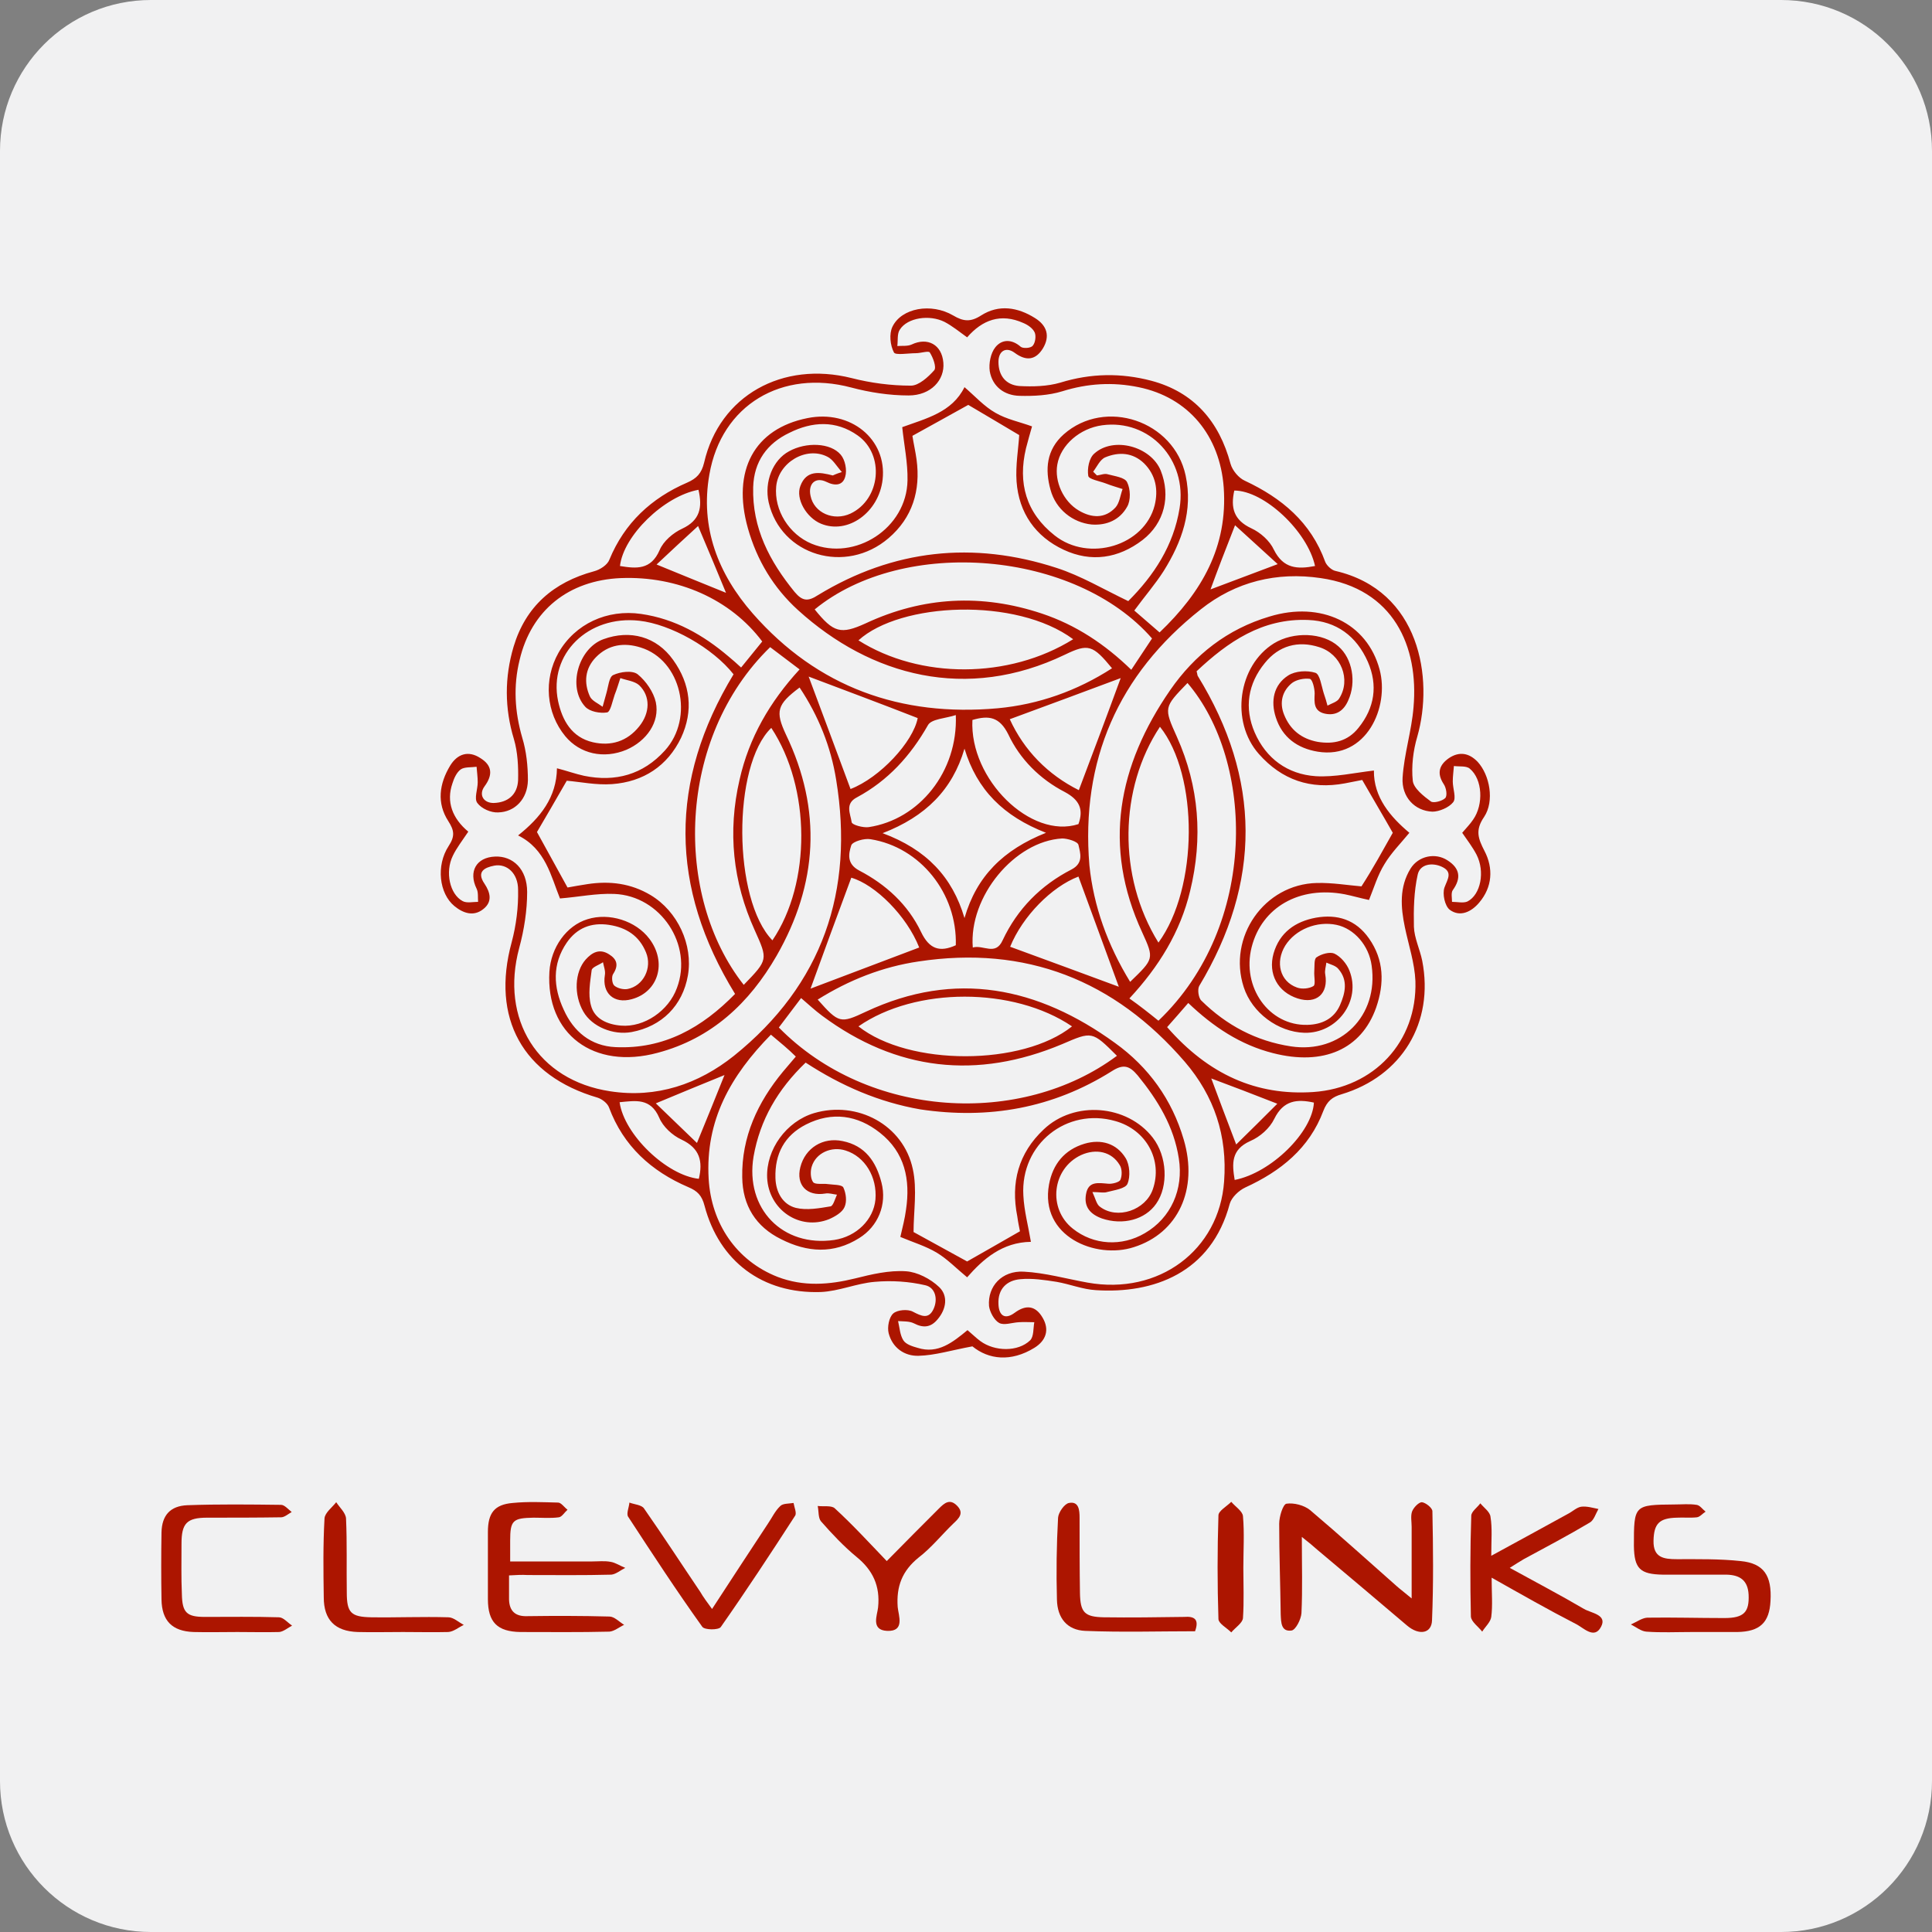 <?xml version="1.0" encoding="utf-8"?><!--Generator: Adobe Illustrator 19.2.0, SVG Export Plug-In . SVG Version: 6.00 Build 0)--><svg xmlns="http://www.w3.org/2000/svg" xmlns:xlink="http://www.w3.org/1999/xlink" id="Vector" x="0px" y="0px" style="enable-background:new 0 0 512 512" version="1.1" viewBox="0 0 512 512" xml:space="preserve"><rect x="0" y="0" width="512" height="512" fill="#808080" stroke="none"/><style type="text/css">.st0{fill:#F1F1F2;}
	.st1{fill:#AC1500;}</style><path d="M512,472c0,22.1-17.9,40-40,40H40c-22.1,0-40-17.9-40-40V40C0,17.9,17.9,0,40,0h432c22.1,0,40,17.9,40,40V472z" class="st0"/><g><path d="M257.7,356.8c-5.5,1-9.9,2.4-14.3,2.5c-3.7,0.1-6.9-2.1-7.9-6c-0.4-1.6,0.1-4.2,1.2-5.2c1.1-1,3.9-1.2,5.2-0.5
		c2.3,1.2,4.2,2.1,5.5-0.7c1.2-2.6,0.5-5.7-2.2-6.3c-4.3-1-8.9-1.3-13.4-0.9c-4.8,0.4-9.5,2.5-14.3,2.7
		c-15.4,0.5-26.9-8.1-30.8-22.9c-0.7-2.7-1.9-3.9-4.3-4.9c-9.8-4.2-17.2-10.9-21-21.1c-0.4-1.1-1.8-2.2-3-2.6
		c-19.9-5.8-28.3-21.1-22.8-41.2c1.2-4.5,1.8-9.3,1.7-13.9c0-4.4-3-7-6.3-6.4c-2.6,0.5-4.8,1.6-2.6,4.8c1.6,2.4,2.1,4.8-0.3,6.7
		c-2.6,2.1-5.4,1.1-7.7-0.8c-4-3.3-4.9-10.7-1.5-15.9c1.7-2.6,1.5-4.1-0.1-6.6c-3.1-4.8-2.4-9.9,0.5-14.7c1.9-3.1,4.8-4.1,8-2
		c3.1,1.9,3.4,4.4,1.1,7.5c-1.6,2.2-0.3,4.4,2.4,4.4c3.8-0.1,6.3-2.2,6.5-6c0.1-3.6-0.1-7.5-1.1-10.9c-2.5-8.2-2.5-16.4-0.1-24.5
		c3.2-10.7,10.6-17.1,21.3-20c1.6-0.4,3.6-1.7,4.1-3.1c4-9.7,11.1-16.3,20.6-20.4c2.5-1.1,3.8-2.4,4.5-5.3
		c4.1-17.8,20.8-27,39.1-22.4c5.1,1.3,10.4,2,15.7,2c2.1,0,4.6-2.3,6.2-4.1c0.6-0.8-0.3-3.3-1.2-4.7c-0.3-0.5-2.4,0.2-3.7,0.2
		c-2,0-5.4,0.6-5.8-0.2c-1-1.9-1.3-4.9-0.4-6.8c2.4-5,10.3-6.4,16.1-3c2.7,1.6,4.6,1.8,7.4,0c4.7-3,9.7-2.2,14.3,0.7
		c3.2,2,4,4.8,2.1,8c-1.9,3.1-4.4,3.5-7.5,1.2c-2.3-1.7-4.3-0.5-4.3,2.4c0,3.7,2,6.1,5.5,6.4c3.6,0.2,7.5,0.1,10.9-0.9
		c8.1-2.5,16.1-2.6,24.1-0.5c11.3,3,18,10.8,21,22c0.5,1.8,2.2,3.8,3.8,4.5c9.8,4.6,17.5,11,21.3,21.5c0.4,1,1.7,2.2,2.7,2.4
		c22.4,5.2,26.1,28.5,21.7,43.9c-1.1,3.7-1.6,7.9-1.2,11.7c0.2,2,2.9,4.1,4.8,5.5c0.7,0.5,3-0.1,3.8-0.9c0.6-0.6,0.3-2.7-0.4-3.7
		c-1.9-2.9-1.2-5.1,1.4-6.9c2.7-1.8,5.3-1.4,7.6,1c3.2,3.5,4.5,10.4,1.7,14.6c-2.4,3.5-1.6,5.7,0.1,9c2.4,4.6,2.1,9.6-1.4,13.7
		c-2.1,2.5-5.1,3.9-7.8,1.9c-1.3-1-2-4.2-1.4-5.9c0.8-2.2,2.3-4.1-0.7-5.5c-2.6-1.2-5.8-0.7-6.4,2.1c-1,4.5-1.1,9.2-1,13.8
		c0.1,3,1.6,6,2.2,9c3.2,16.4-5.4,30.6-21.4,35.4c-2.4,0.7-3.8,1.8-4.8,4.4c-3.7,9.9-11.3,16-20.7,20.3c-1.7,0.8-3.6,2.6-4.1,4.3
		c-4.9,18.4-20.3,23.9-35.5,22.9c-3.5-0.2-6.9-1.6-10.4-2.2c-3.2-0.5-6.5-1-9.6-0.7c-3.6,0.3-6,2.6-5.8,6.6c0.1,2.9,1.6,4.3,4.3,2.3
		c3.1-2.3,5.6-1.8,7.4,1.3c1.9,3.2,0.9,6.1-2.2,8C267.9,361,262,360.3,257.7,356.8z M204.3,274.2c-10.7,10.9-17.4,22.7-16.5,38.2
		c0.7,11.8,7.3,21.7,18.3,26c6.8,2.6,13.6,2.1,20.5,0.4c4.4-1.1,9-2.2,13.5-1.9c3,0.2,6.5,2,8.8,4.2c2.4,2.3,1.9,5.8-0.4,8.5
		c-1.8,2.2-3.8,2.4-6.3,1.1c-1.2-0.6-2.8-0.5-4.2-0.6c0.4,1.7,0.5,3.7,1.4,5.1c0.7,1.1,2.4,1.6,3.8,2c5.4,1.7,9.3-1.5,13.2-4.7
		c1.2,1,2.3,2.1,3.4,2.9c3.8,2.8,10,2.9,13.2-0.2c1-1,0.8-3.2,1.1-4.8c-1.4,0-2.7-0.1-4.1,0c-1.8,0.1-3.9,0.9-5.2,0.2
		c-1.3-0.7-2.5-2.9-2.7-4.5c-0.4-5.2,3.4-9.4,9.2-9.1c5.7,0.3,11.3,1.9,16.9,2.9c18.9,3.4,34.9-8.6,36.2-26.8
		c0.9-12.1-2.6-22.6-10.4-31.7c-18.7-21.7-42.2-30.9-70.6-26.6c-9.5,1.4-18.4,4.9-26.7,10.1c5.6,6.3,6,6.4,12.8,3.2
		c23.7-11.1,45.6-6.5,66,8.3c8.9,6.4,15.1,15,18.2,25.6c3.9,13.2-1.5,24.8-13.2,28.5c-10.1,3.3-25-2.8-22.5-16.6
		c1-5.4,4.1-9.2,9.4-10.8c4.4-1.3,8.5-0.1,10.9,3.8c1.1,1.8,1.3,4.9,0.5,6.8c-0.5,1.3-3.5,1.7-5.4,2.2c-0.9,0.3-2,0-3.9,0
		c0.8,1.7,1.1,3.3,2,3.9c4.6,3.5,12.1,0.9,14-4.6c2.7-7.7-1.7-15.8-9.9-18.1c-12.9-3.7-25.2,6.1-24.4,19.7c0.2,4.1,1.3,8.1,2,12.3
		c-7.6,0.1-12.7,4.6-16.9,9.4c-2.8-2.3-5.2-4.8-8-6.5c-3-1.8-6.4-2.8-9.7-4.2c0.6-2.6,1.2-4.9,1.5-7.2c1.2-8-0.3-15.2-6.9-20.4
		c-5.9-4.7-12.7-5.7-19.6-2.2c-5.7,2.9-8.3,7.8-8.1,14.2c0.1,3.7,1.9,7,5.4,7.9c2.9,0.7,6.2,0.1,9.2-0.4c0.7-0.1,1.2-2,1.7-3.1
		c-1-0.1-2.1-0.5-3.1-0.3c-4.9,0.8-7.8-2.3-6.6-7c1.3-5.1,6-8,11.2-6.9c6,1.2,8.9,5.5,10.3,11c1.5,5.8-0.9,11.6-5.9,14.7
		c-6.8,4.3-13.8,3.8-20.7,0.3c-6.7-3.3-10.2-8.9-10.3-16.4c-0.2-10.7,4.1-19.9,10.8-28c1.1-1.3,2.2-2.6,3.4-4
		C208.9,278,206.8,276.3,204.3,274.2z M223.1,125.1c-1.5-1.7-2.4-3.4-3.9-4.1c-5.6-2.8-12.9,1.6-13.5,7.9
		c-0.6,6.3,3.4,12.7,9.4,15.2c11.5,4.7,25.2-4.1,25.4-16.8c0.1-4.6-0.9-9.3-1.4-14.1c6.3-2.3,13.2-3.9,16.5-10.6
		c2.8,2.4,5.2,5.1,8.2,6.8c2.9,1.7,6.4,2.4,9.7,3.6c-0.5,1.8-1.1,3.8-1.6,5.8c-2.2,9.2,0,17.1,7.6,23.1c9.1,7.2,23.8,2.7,26.5-8
		c1-4.1,0.3-8-2.8-11.1c-3-2.9-6.7-3.1-10.3-1.6c-1.4,0.6-2.2,2.5-3.2,3.8c0.3,0.3,0.7,0.7,1,1c1-0.1,2-0.6,2.9-0.3
		c1.8,0.5,4.5,0.8,5.1,2.1c0.9,1.8,1,4.8,0,6.5c-1.9,3.4-5.3,5-9.4,4.7c-5-0.5-9.5-4-10.9-9.2c-1.5-5.4-1.1-10.6,3.5-14.7
		c11-9.7,29.2-3.6,32.3,10.9c2,9.3-1,17.6-5.8,25.3c-2.3,3.6-5.1,6.8-7.8,10.5c2.3,2,4.4,3.8,6.7,5.8c11.2-10.7,18.1-22.7,17-38.4
		c-1-13.7-9.3-23.9-22.6-26.6c-6.8-1.4-13.5-1-20.2,1.1c-3.6,1.1-7.6,1.3-11.3,1.2c-4.1-0.1-7.2-2.5-7.9-6.5c-0.3-2,0.2-4.8,1.5-6.4
		c1.7-2.1,4.3-2.2,6.7-0.1c0.6,0.5,2.7,0.4,3.2-0.3c0.7-0.8,0.9-2.6,0.5-3.5c-0.5-1.1-1.8-2-3-2.5c-6-2.7-10.9-0.8-14.9,3.8
		c-2.1-1.5-3.9-3-6-4.1c-4-2-9.8-1.1-11.8,2c-0.8,1.1-0.5,2.9-0.7,4.4c1.3-0.1,2.7,0.1,3.8-0.4c4.2-2,8,0,8.4,4.8
		c0.4,4.6-3.3,8.7-9.2,8.7c-5.1,0-10.3-0.8-15.2-2.1c-18.4-4.9-34.4,4.6-37.6,23c-2.5,14.1,2.3,26.4,11.5,36.9
		c17.2,19.6,39.3,27.4,64.9,25.1c10.8-1,21-4.6,30.3-10.6c-5.1-6.2-6.3-6.6-12.5-3.6c-26,12.5-51.4,5.7-70.7-11.8
		c-6.5-5.9-10.9-13.2-13.3-21.7c-4.3-15.3,1.7-26.4,15.8-29.2c11.4-2.3,21.1,5.6,19.9,16.3c-1,8.7-9.2,14.6-16.3,11.7
		c-3.9-1.6-6.8-6.6-5.5-10c1.6-4.3,5.1-3.7,8.6-2.8C221.2,125.8,221.5,125.6,223.1,125.1z M124.1,220.4c-1.6,2.4-3.1,4.3-4.1,6.4
		c-2.1,4.3-0.8,10.2,2.6,12c1.1,0.6,2.7,0.2,4.1,0.2c-0.1-1.2,0.1-2.5-0.4-3.5c-2.2-4.5-0.1-8.3,4.9-8.5c4.7-0.2,8.5,3.3,8.5,9.4
		c0,4.9-0.8,10-2.1,14.8c-5.1,18.9,4.9,35.1,24.1,38c12.3,1.9,23.4-1.9,32.8-9.4c23.5-18.9,31.9-43.7,27.1-73.1
		c-1.4-8.8-4.7-17-9.7-24.5c-6,4.5-6.5,6.3-3.6,12.5c9.6,20,8.4,39.6-2.5,58.6c-7.2,12.5-17.2,21.9-31.5,25.7
		c-17,4.6-29.7-5-28.7-21.5c0.4-6.4,4.5-12.2,10.1-13.9c5.7-1.8,12.8,0.4,16.4,5.2c4.7,6.2,2.4,14.1-4.7,16
		c-4.7,1.3-7.9-1.6-7.1-6.4c0.2-1.1-0.3-2.3-0.5-3.4c-1,0.7-2.9,1.3-3,2.1c-0.4,3.1-1,6.4-0.2,9.3c0.9,3.6,4.3,5.1,8,5.4
		c6.1,0.5,12.6-3.9,14.8-10c4.3-11.4-4.3-24.4-16.6-24.9c-4.7-0.2-9.4,0.8-14.4,1.2c-2.4-5.9-3.8-13.1-11.1-16.7
		c5.9-4.7,10.2-10.1,10.3-17.8c2.7,0.7,4.9,1.5,7.2,2c8.3,1.7,15.6-0.3,21.4-6.7c7.9-8.7,4.3-24-6.4-27.3c-4.4-1.4-8.6-0.8-11.9,2.6
		c-2.9,3-3.2,6.7-1.6,10.3c0.5,1.2,2.2,1.9,3.4,2.8c0.3-1.2,0.7-2.4,1-3.6c0.5-1.7,0.7-4.3,1.8-4.8c1.9-0.9,5.1-1.3,6.5-0.2
		c2.2,1.8,4.2,4.7,4.8,7.4c1.1,5.3-2.5,10.3-7.8,12.6c-6,2.5-12.3,1.1-16.2-3.6c-5.1-6.2-5.8-15-1.8-22.1
		c4.4-7.7,12.9-11.6,21.9-10.3c9,1.3,16.5,5.6,23.2,11.3c1.1,0.9,2.1,1.8,3.3,2.9c2.1-2.6,3.9-4.8,5.6-6.9
		c-8.4-11.2-22.4-17.4-37.5-16.8c-13.8,0.6-23.7,8.5-26.8,21.7c-1.7,6.9-1.3,13.7,0.7,20.6c1.1,3.6,1.5,7.5,1.5,11.3
		c-0.1,4.9-3.4,8.4-7.9,8.5c-1.9,0.1-4.4-1-5.5-2.5c-0.9-1.2,0.1-3.6,0.1-5.5c0-1.4-0.2-2.7-0.3-4.1c-1.4,0.2-3.2,0-4.2,0.7
		c-1.1,0.8-1.8,2.4-2.2,3.7C118.2,212.5,119.9,216.9,124.1,220.4z M299.5,260.2c6.3-6.1,6.4-6.1,3.2-13.1
		c-10.6-22.9-6.4-44.2,7.4-64.2c6.5-9.4,15.2-16.2,26.3-19.5c13.7-4.2,25.9,1.7,29.2,14c2.7,10-3.5,23.9-16.4,21.8
		c-5.4-0.9-9.4-3.8-11.1-9.1c-1.4-4.3-0.6-8.6,3.3-11.1c1.9-1.2,5-1.4,7.2-0.7c1.2,0.4,1.6,3.5,2.2,5.4c0.4,1.1,0.7,2.2,1,3.3
		c1.1-0.6,2.6-1,3.1-1.9c3.2-5,0.5-11.8-5.3-13.6c-5.6-1.8-10.7-0.4-14.4,4.2c-4.5,5.5-5.5,11.9-2.7,18.4c3,6.9,8.7,11.1,16.2,11.6
		c5,0.3,10.2-0.9,15.4-1.5c-0.1,7.1,4.4,12.3,9.4,16.5c-2.3,2.8-4.8,5.3-6.6,8.3c-1.8,2.9-2.8,6.3-4.1,9.5c-2.4-0.5-4.4-1.1-6.4-1.5
		c-12-2.3-22,3.4-24.7,14c-2.7,10.6,4.6,20.9,14.8,20.6c3.8-0.1,7-1.6,8.6-5.2c1.4-3.2,2.2-6.6-0.4-9.6c-0.7-0.9-2.1-1.2-3.2-1.7
		c-0.1,1-0.5,2.1-0.3,3.1c0.9,5.1-2.3,8-7.3,6.4c-5.3-1.7-7.9-6.5-6.4-11.9c1.6-5.6,5.8-8.5,11.2-9.5c5.7-1,10.6,0.5,14.1,5.5
		c4,5.7,4.1,11.9,1.9,18.3c-3.9,11.1-14,15.5-27.3,12.1c-8.7-2.2-15.9-7-22.5-13.3c-2.1,2.4-3.8,4.4-5.6,6.4
		c11,12.6,23.7,18.2,38.7,17.2c16.1-1.1,27.6-13.3,27.1-29.4c-0.2-4.8-1.8-9.5-2.8-14.3c-1.1-5.3-1.5-10.6,1.5-15.5
		c2.1-3.4,6.6-4.3,9.8-2.2c3.3,2.1,3.7,4.7,1.4,7.9c-0.5,0.7-0.2,2.1-0.2,3.1c1.4,0,3,0.4,4.1-0.1c3.5-1.8,4.7-7.9,2.4-12.4
		c-1.1-2.1-2.5-3.9-3.8-5.8c1.1-1.3,2.1-2.3,2.9-3.5c2.8-4,2.5-10.7-0.9-13.5c-0.9-0.8-2.8-0.5-4.2-0.7c-0.1,1.4-0.3,2.7-0.3,4.1
		c0,1.9,1,4.4,0.1,5.5c-1.1,1.4-3.7,2.5-5.5,2.5c-4.7-0.2-8.2-3.9-7.9-9c0.4-6.3,2.4-12.4,2.9-18.7c1.4-16-5.2-31.4-24.6-34.2
		c-11.6-1.7-22.5,0.9-31.8,8.3c-21.9,17.3-31.8,40.1-29.5,67.8C289.8,240.1,293.5,250.4,299.5,260.2z M194.4,178.7
		c-5.5-7-16.7-13.3-25-14.2c-13.5-1.5-24.1,8.8-21.5,21.3c1.1,5.1,3.6,9.6,9.2,10.9c4.8,1.1,9.1-0.2,12.3-4.2c2.9-3.6,3-8,0-10.9
		c-1.2-1.1-3.3-1.3-5-1.9c-0.5,1.5-0.9,2.9-1.5,4.4c-0.6,1.7-1.1,4.5-2,4.7c-1.9,0.3-4.6-0.2-5.8-1.5c-4.8-5.2-1.8-15.5,4.8-17.9
		c7.1-2.6,14.1-0.7,18.5,5.5c4.6,6.4,5.4,13.5,2.1,20.6c-3.6,7.5-10,11.7-18.3,12.3c-4.2,0.3-8.4-0.6-12-0.9
		c-2.8,4.9-5.5,9.5-7.9,13.6c2.7,4.9,5.3,9.6,8.1,14.7c1.6-0.3,3.4-0.6,5.3-0.9c5.9-0.9,11.5-0.2,16.7,2.9
		c7.2,4.3,11.3,13.2,9.9,21.3c-1.4,8-6.9,13.5-14.9,15c-4.9,0.9-10.5-1.4-12.8-5.4c-2.6-4.5-2.3-10.5,0.6-13.8
		c1.7-1.9,3.7-3,6.2-1.4c2.1,1.3,2.6,2.9,1.1,5.2c-0.5,0.7-0.3,2.6,0.3,3.1c0.8,0.7,2.4,1.1,3.5,0.9c4.2-0.8,6.6-5.6,4.9-9.7
		c-1.8-4.4-5.2-6.6-9.8-7.3c-4.7-0.7-8.5,0.8-11.2,4.7c-3.9,5.7-3.6,11.8-0.8,17.8c2.6,5.8,7.2,9.6,13.7,9.9
		c12.9,0.6,23-5.2,31.7-14.1C177.4,235.1,177.3,206.9,194.4,178.7z M213.5,281.6c-7.4,7.1-12.1,15.2-13.8,24.9
		c-2.3,13.8,7.7,24.1,21.4,22.1c5.9-0.9,10.4-5.4,10.9-10.7c0.5-6-2.8-11.4-7.9-13c-3.7-1.2-7.9,0.6-9,4.3c-0.4,1.3-0.3,3.2,0.4,4.1
		c0.6,0.7,2.6,0.3,3.9,0.5c1.4,0.2,3.7,0.1,4.1,0.9c0.7,1.5,1,3.7,0.3,5.2c-0.6,1.4-2.5,2.5-4.1,3.2c-7.8,3.1-16-2.5-16.4-11
		c-0.3-7.5,5.1-14.9,12.4-17.1c11.5-3.4,23.7,3.1,26.2,14.8c1.2,5.4,0.2,11.3,0.2,16.7c4.9,2.7,9.8,5.4,14.2,7.8
		c4.6-2.6,9.1-5.2,14-8c-0.2-1-0.5-2.4-0.7-3.9c-1.8-9,0.3-16.8,7-23.1c8.1-7.7,22.1-6.6,28.9,2.2c3.8,4.9,4.2,12.8,0.9,17.5
		c-2.9,4.2-8.8,5.8-14.4,3.9c-3-1.1-4.8-3-4.2-6.4c0.6-3.6,3.3-3,5.9-2.8c1.1,0.1,2.9-0.4,3.2-1c0.5-1.1,0.5-3-0.2-4
		c-2.1-3.5-6.2-4.4-10.2-2.6c-7.7,3.6-8.9,14.2-2.2,19.5c5.5,4.4,13,4.8,19.1,1.2c6.9-4,10.3-11.6,9-19.8c-1.3-8.5-5.6-15.5-10.9-22
		c-2.2-2.6-3.8-3.1-6.9-1.1c-15.6,9.8-32.6,12.8-50.7,10.1C233,292.1,223,287.8,213.5,281.6z M241.8,115.5c0.3,2,0.8,4.1,1.1,6.3
		c1.1,8.2-1.1,15.4-7.4,20.8c-11.4,9.8-28.6,4.6-31.8-9.5c-1.2-5.4,1.1-11.2,5.4-13.5c4.5-2.5,11-2.3,13.7,0.9
		c1.2,1.4,1.7,4.1,1.2,5.8c-0.6,2.3-2.6,2.6-5,1.4c-2.9-1.4-4.9,0.5-4.2,3.7c0.9,4.5,6.1,6.8,10.6,4.7c8-3.8,9.1-15.6,1.9-20.7
		c-5.8-4.1-12.1-3.7-18.1-0.7c-5.9,2.8-9.4,7.6-9.6,14.4c-0.3,10.9,4.4,19.7,11,27.8c2.1,2.5,3.6,2.5,6.2,0.8
		c19.9-12.1,41.1-14.4,63.2-7.2c6.5,2.1,12.5,5.7,19,8.8c6.8-6.8,12-14.7,13.6-24.6c2.1-12.9-8-23.7-20.5-22
		c-5.9,0.8-11,5.2-11.9,10.4c-0.8,4.5,1.6,9.8,5.7,12.2c3.4,2,6.9,2.2,9.7-0.8c1.1-1.2,1.3-3.3,1.9-4.9c-1.5-0.5-3-0.9-4.5-1.5
		c-1.6-0.6-4.5-1.1-4.6-2c-0.3-1.9,0.2-4.7,1.6-5.9c5.1-4.6,15-1.9,17.6,4.5c2.7,6.8,1,13.9-4.8,18.4c-6.4,4.9-13.6,6-20.9,2.6
		c-7.5-3.5-11.9-9.8-12.5-18.1c-0.3-4.3,0.5-8.7,0.7-12.3c-4.9-2.9-9.4-5.6-13.5-8C251.8,110,247,112.6,241.8,115.5z M369.1,220.7
		c-2.6-4.6-5.3-9.1-8.1-14c-1.2,0.2-2.9,0.6-4.6,0.9c-9.1,1.7-16.7-0.9-22.8-7.8c-7.6-8.6-5.5-23.4,4-29.3c5.2-3.2,13-2.9,17.1,0.8
		c3.7,3.2,4.8,9.5,2.6,14.3c-1.2,2.8-3.3,4.2-6.3,3.5c-2.9-0.7-2.7-3-2.6-5.3c0-1.4-0.6-3.8-1.3-3.9c-1.5-0.2-3.5,0.2-4.7,1.1
		c-2.6,2.1-3.4,5.2-2.1,8.4c1.6,4,4.6,6.4,8.9,7.2c4.3,0.7,8-0.2,10.8-3.7c4.3-5.3,5.2-11.3,2.5-17.5c-3-6.8-8.3-10.8-15.8-11.1
		c-12.2-0.5-21.3,5.8-29.6,13.6c0.2,0.6,0.2,1,0.3,1.2c16.8,27.3,16.9,54.7,0.4,82.2c-0.5,0.9-0.2,3.2,0.6,3.9
		c6.6,6.5,14.5,10.7,23.7,12.1c13.2,2,23.3-8.1,21.4-21.4c-0.7-5.3-4.6-9.8-9.3-10.8c-5.2-1.1-10.9,1.2-13.6,5.5
		c-2.7,4.4-1.4,9.5,3.1,11.1c1.3,0.5,3.3,0.3,4.4-0.4c0.6-0.4,0.1-2.5,0.2-3.9c0.1-1.3-0.1-3.3,0.6-3.7c1.3-0.9,3.5-1.5,4.7-1
		c1.7,0.8,3.3,2.7,4,4.5c3.2,8-3.2,16.7-11.9,16.5c-7-0.2-13.9-5.3-16.1-12.1c-4.3-13.2,5.4-27.3,19.4-27.6
		c4.1-0.1,8.2,0.6,11.8,0.9C363.9,230.1,366.5,225.3,369.1,220.7z M307,270.5c26.6-25.4,25.4-68.8,7.7-89.5
		c-6.3,6.5-6.3,6.5-2.8,14.3c5.9,13.2,6.9,26.8,3.5,40.8c-2.6,10.9-8.3,20.1-16.1,28.5C302,266.5,304.4,268.4,307,270.5z
		 M215.9,161.5c5,6.2,6.9,6.7,13.5,3.7c15.2-7.1,30.8-7.9,46.7-2.6c9,3,16.7,8.1,23.7,14.9c2-3,3.8-5.7,5.5-8.3
		C285,145.9,239.6,142.1,215.9,161.5z M296,279.8c-6.6-6.6-6.6-6.5-14.5-3.1c-22.6,9.5-43.9,7.1-63.6-7.5c-1.9-1.4-3.6-3-5.6-4.7
		c-2.1,2.8-4,5.3-5.9,7.8C230.2,296.5,270.6,298.7,296,279.8z M197.1,261c6.5-6.7,6.4-6.7,2.9-14.5c-5.8-12.8-7.2-26.1-4-39.9
		c2.5-11.1,8-20.6,15.9-29.2c-2.8-2.1-5.3-4-7.8-5.9C179.3,195.6,178.5,237.4,197.1,261z M255.6,198.4c-3.2,10.9-10.3,18-21.7,22.4
		c11.6,4.3,18.5,11.6,21.7,22.5c3.2-11.1,10.3-18.1,21.6-22.6C265.9,216.3,258.9,209.3,255.6,198.4z M307,249.8
		c10.6-14.5,10.7-44.3,0.4-57.2C296.6,208.9,296.1,232.2,307,249.8z M227.5,272c13.4,10.6,43.5,10.5,56.6,0
		C268.6,261.5,242.6,261.5,227.5,272z M284.4,169.4c-15.1-11.2-45.8-9.8-56.9,0.3C243.8,180,267.4,180,284.4,169.4z M204.4,192.9
		c-10.4,10-10.2,45.5,0.3,56.3C215,234,214.9,208.8,204.4,192.9z M214.3,179.3c3.7,9.9,7.4,19.8,11.1,29.8
		c7.8-3,16.6-12.5,17.8-18.8C233.5,186.5,223.8,182.9,214.3,179.3z M285.9,209.4c3.9-10.3,7.7-20.4,11.1-29.7
		c-9.4,3.5-19.3,7.2-29.4,10.9C271.4,198.9,277.7,205.3,285.9,209.4z M267.7,250.9c10.1,3.7,19.9,7.3,28.8,10.6
		c-3.4-9.2-7-19.2-10.7-29.2C278.7,235,271,242.8,267.7,250.9z M214.8,262c9.3-3.5,19-7.2,28.8-10.9c-3.3-8.4-11.7-16.7-18-18.5
		C221.9,242.5,218.3,252.4,214.8,262z M257.7,190.8c-0.8,15.7,15.5,31.7,28.1,27.6c1.4-3.9,0.3-6.4-3.6-8.5
		c-6.6-3.4-11.9-8.7-15-15.3C264.9,190,262.1,189.5,257.7,190.8z M253.3,250.5c0.4-13.7-9.4-26-22.6-28.1c-1.6-0.3-4.7,0.6-5.1,1.6
		c-0.7,2.2-1.3,4.9,2.1,6.7c7.1,3.7,12.9,9,16.4,16.3C246.3,251.6,249.1,252.4,253.3,250.5z M257.8,251.1c2.8-0.8,6,2.3,7.9-1.9
		c3.9-8.3,10.1-14.6,18.3-18.8c3.2-1.7,2.3-4.3,1.8-6.5c-0.2-0.9-2.9-1.7-4.3-1.7C268.9,222.9,256.7,237.6,257.8,251.1z
		 M253.3,189.5c-2.7,0.9-6.5,1-7.4,2.7c-4.6,8.1-10.6,14.7-18.8,19.1c-3.3,1.7-1.7,4.4-1.4,6.6c0.1,0.7,3,1.5,4.5,1.3
		C243.6,217.2,253.9,204.5,253.3,189.5z M348.5,150c-2-9.2-13.5-20-21.4-20c-1,4.5-0.2,7.8,4.5,10c2.4,1.1,4.9,3.3,6,5.7
		C340.1,150.7,343.8,150.9,348.5,150z M327.2,312.7c9.7-1.9,20.6-12.7,21-20.5c-4.5-1-8.1-0.6-10.5,4.3c-1.2,2.5-3.8,4.8-6.4,5.9
		C326.2,304.7,326.5,308.4,327.2,312.7z M164.2,292.1c1.2,8.6,12.5,19.4,21,20.3c1.1-4.6,0.3-8.1-4.6-10.4c-2.4-1.1-4.9-3.4-5.9-5.8
		C172.4,290.9,168.4,291.7,164.2,292.1z M185.1,129.8c-9.2,1.7-19.9,12.2-20.8,20.2c4.3,0.7,8.2,1.1,10.5-4.2c1-2.4,3.6-4.6,6-5.7
		C185.5,137.9,186.2,134.5,185.1,129.8z M192,284.9c-5.9,2.4-11.5,4.7-18.2,7.5c3.8,3.7,7.2,6.9,10.9,10.5
		C187.4,296.3,189.7,290.7,192,284.9z M174,149.6c6.8,2.8,12.5,5.1,18.4,7.5c-2.3-5.6-4.6-11.1-7.4-17.7
		C181.2,142.9,177.8,146,174,149.6z M321,285.8c2.1,5.6,4.1,11,6.6,17.5c3.9-3.8,7.2-7.1,10.9-10.8
		C331.9,289.9,326.6,287.9,321,285.8z M327.3,139.2c-2.6,6.6-4.6,11.8-6.5,17c5.6-2.1,11.2-4.2,17.8-6.7
		C334.6,145.8,331.1,142.7,327.3,139.2z" class="st1"/><path d="M345,407.3c0,7.5,0.2,13.9-0.1,20.2c-0.1,1.6-1.5,4.4-2.6,4.6c-2.8,0.4-2.8-2.1-2.9-4.3c-0.1-8-0.4-16-0.4-24
		c0-1.9,1-5.1,1.9-5.3c2-0.3,4.7,0.4,6.3,1.7c7.8,6.6,15.4,13.5,23,20.2c0.9,0.8,2,1.6,3.9,3.2c0-7,0-13,0-19c0-1.3-0.3-2.8,0.1-4
		c0.4-1.1,1.8-2.5,2.6-2.5c1,0.1,2.8,1.5,2.8,2.4c0.2,9.6,0.3,19.3-0.1,28.9c-0.1,3.5-3.4,4.1-6.6,1.4c-7.9-6.7-15.8-13.4-23.8-20.1
		C348.1,409.8,346.9,408.8,345,407.3z" class="st1"/><path d="M395.2,412.3c7.3-4,13.8-7.5,20.3-11.1c1.2-0.6,2.3-1.7,3.5-1.9c1.5-0.2,3.1,0.3,4.6,0.6
		c-0.7,1.2-1.2,3-2.3,3.6c-5.7,3.4-11.6,6.5-17.5,9.7c-1,0.6-2,1.2-3.7,2.3c6.9,3.8,13.4,7.2,19.7,10.9c1.9,1.1,6.2,1.5,4.5,4.7
		c-1.8,3.5-4.7,0.2-6.8-0.8c-7.2-3.7-14.2-7.7-22.2-12.2c0,4.1,0.3,7.3-0.1,10.4c-0.2,1.4-1.6,2.6-2.4,3.9c-1-1.3-2.9-2.6-3-4
		c-0.2-8.9-0.2-17.8,0.1-26.7c0-1.1,1.6-2.2,2.4-3.3c1,1.2,2.6,2.3,2.7,3.6C395.5,405,395.2,408.2,395.2,412.3z" class="st1"/><path d="M134.9,417.5c0,2.3,0,4.4,0,6.4c0.1,3.1,1.7,4.5,4.8,4.4c7.3-0.1,14.5-0.1,21.8,0.1c1.3,0,2.6,1.4,3.9,2.2
		c-1.3,0.6-2.6,1.7-3.9,1.8c-7.9,0.2-15.7,0.1-23.6,0.1c-6.1-0.1-8.6-2.6-8.6-8.7c0-5.9,0-11.9,0-17.8c0-5,1.7-7.3,6.6-7.7
		c4-0.4,8-0.2,12-0.1c0.8,0,1.6,1.2,2.5,1.9c-0.8,0.7-1.5,1.9-2.3,2c-2.2,0.3-4.4,0.1-6.7,0.1c-5.5,0.1-6.2,0.7-6.2,6.1
		c0,1.6,0,3.2,0,5.5c7.5,0,14.6,0,21.7,0c1.6,0,3.3-0.2,4.9,0.1c1.3,0.2,2.6,1.1,3.9,1.6c-1.2,0.6-2.5,1.7-3.7,1.8
		c-7.4,0.2-14.8,0.1-22.2,0.1C138.3,417.3,136.8,417.4,134.9,417.5z" class="st1"/><path d="M448.3,432.5c-4,0-8,0.2-12-0.1c-1.4-0.1-2.7-1.2-4.1-1.9c1.4-0.6,2.9-1.7,4.3-1.8c6.8-0.1,13.7,0.1,20.5,0.1
		c5.2,0,6.6-1.6,6.4-6.2c-0.2-3.8-2.3-5.2-5.8-5.3c-5.6,0-11.3,0-16.9,0c-6.1-0.1-7.6-1.6-7.7-7.6c0-10.9,0-10.9,10.8-11
		c1.9,0,3.9-0.2,5.8,0.1c0.9,0.1,1.6,1.2,2.4,1.8c-0.8,0.5-1.5,1.4-2.3,1.5c-1.8,0.2-3.6,0-5.3,0.1c-4.7,0.1-6.1,1.6-6.2,6.1
		c-0.1,4.5,2.7,4.9,6.2,4.9c5.6,0,11.3-0.1,16.9,0.5c6.1,0.6,8.3,3.8,7.9,10.6c-0.3,5.7-2.8,8.1-8.8,8.2
		C456.3,432.5,452.3,432.5,448.3,432.5z" class="st1"/><path d="M62.9,432.5c-3.9,0-7.7,0.1-11.6,0c-5.7-0.2-8.4-3-8.5-8.6c-0.1-5.9-0.1-11.9,0-17.8c0.1-4.5,2.3-7,6.8-7.2
		c8.3-0.3,16.6-0.2,24.9-0.1c0.9,0,1.9,1.2,2.8,1.9c-0.9,0.5-1.9,1.4-2.8,1.4c-6.5,0.1-13.1,0.1-19.6,0.1c-5.4,0-6.8,1.5-6.8,6.9
		c0,4.5-0.1,8.9,0.1,13.4c0.1,4.9,1.3,6,6.1,6c6.5,0,13.1-0.1,19.6,0.1c1.2,0,2.3,1.4,3.5,2.2c-1.1,0.6-2.3,1.6-3.4,1.7
		C70.3,432.6,66.6,432.5,62.9,432.5C62.9,432.5,62.9,432.5,62.9,432.5z" class="st1"/><path d="M188.7,426.4c5.1-7.8,9.9-15.2,14.8-22.6c1.1-1.6,1.9-3.4,3.3-4.7c0.7-0.7,2.3-0.6,3.5-0.8
		c0.2,1.2,0.9,2.7,0.4,3.4c-6.4,9.9-12.9,19.8-19.7,29.5c-0.6,0.8-4.3,0.8-4.9-0.1c-6.8-9.5-13.2-19.3-19.6-29.1
		c-0.6-0.8,0.2-2.5,0.3-3.8c1.3,0.5,3.3,0.6,3.9,1.6c5.1,7.3,9.9,14.7,14.9,22.1C186.4,423.3,187.4,424.6,188.7,426.4z" class="st1"/><path d="M235,413.7c5-5.1,9.4-9.5,13.8-13.9c1.5-1.5,2.9-2.7,4.8-0.8c2,2,0.5,3.4-1,4.8c-3.1,3-5.8,6.4-9.2,9
		c-4.3,3.5-5.9,7.6-5.5,13.1c0.2,2.2,2,6.5-2.8,6.3c-4.4-0.2-2.6-4.2-2.4-6.2c0.6-5.7-1.4-9.9-5.7-13.4c-3.4-2.8-6.5-6.1-9.4-9.4
		c-0.8-0.9-0.6-2.7-0.9-4.1c1.5,0.2,3.6-0.2,4.5,0.6C226,404.1,230.3,408.8,235,413.7z" class="st1"/><path d="M316.7,432.3c-9.6,0-19.4,0.3-29.1-0.1c-4.8-0.2-7.4-3.4-7.5-8.3c-0.2-7.2-0.1-14.5,0.3-21.7
		c0.1-1.4,1.7-3.7,2.9-3.9c2.6-0.5,2.8,1.9,2.8,3.9c0,6.7,0,13.3,0.1,20c0.1,5.1,1.2,6.3,6.3,6.4c7.1,0.1,14.2,0,21.3-0.1
		C316.4,428.3,317.9,429,316.7,432.3z" class="st1"/><path d="M106.8,432.5c-4,0-8,0.1-12,0c-6-0.2-9-3.2-9-9.2c-0.1-7-0.2-13.9,0.2-20.9c0.1-1.5,2-2.9,3.1-4.3
		c0.9,1.4,2.5,2.8,2.6,4.3c0.3,6.5,0.1,13,0.2,19.6c0,5.4,1.1,6.5,6.5,6.6c6.8,0.1,13.6-0.2,20.4,0c1.4,0,2.7,1.3,4.1,2
		c-1.4,0.7-2.7,1.8-4.1,1.9C114.8,432.6,110.8,432.5,106.8,432.5C106.8,432.5,106.8,432.5,106.8,432.5z" class="st1"/><path d="M329.5,415.5c0,4.4,0.2,8.9-0.1,13.3c-0.1,1.3-2,2.5-3.1,3.8c-1.2-1.2-3.3-2.3-3.4-3.5
		c-0.3-9.2-0.3-18.3,0-27.5c0-1.2,2.2-2.4,3.4-3.6c1.1,1.3,3,2.5,3.1,3.8C329.8,406.3,329.5,410.9,329.5,415.5z" class="st1"/></g></svg>